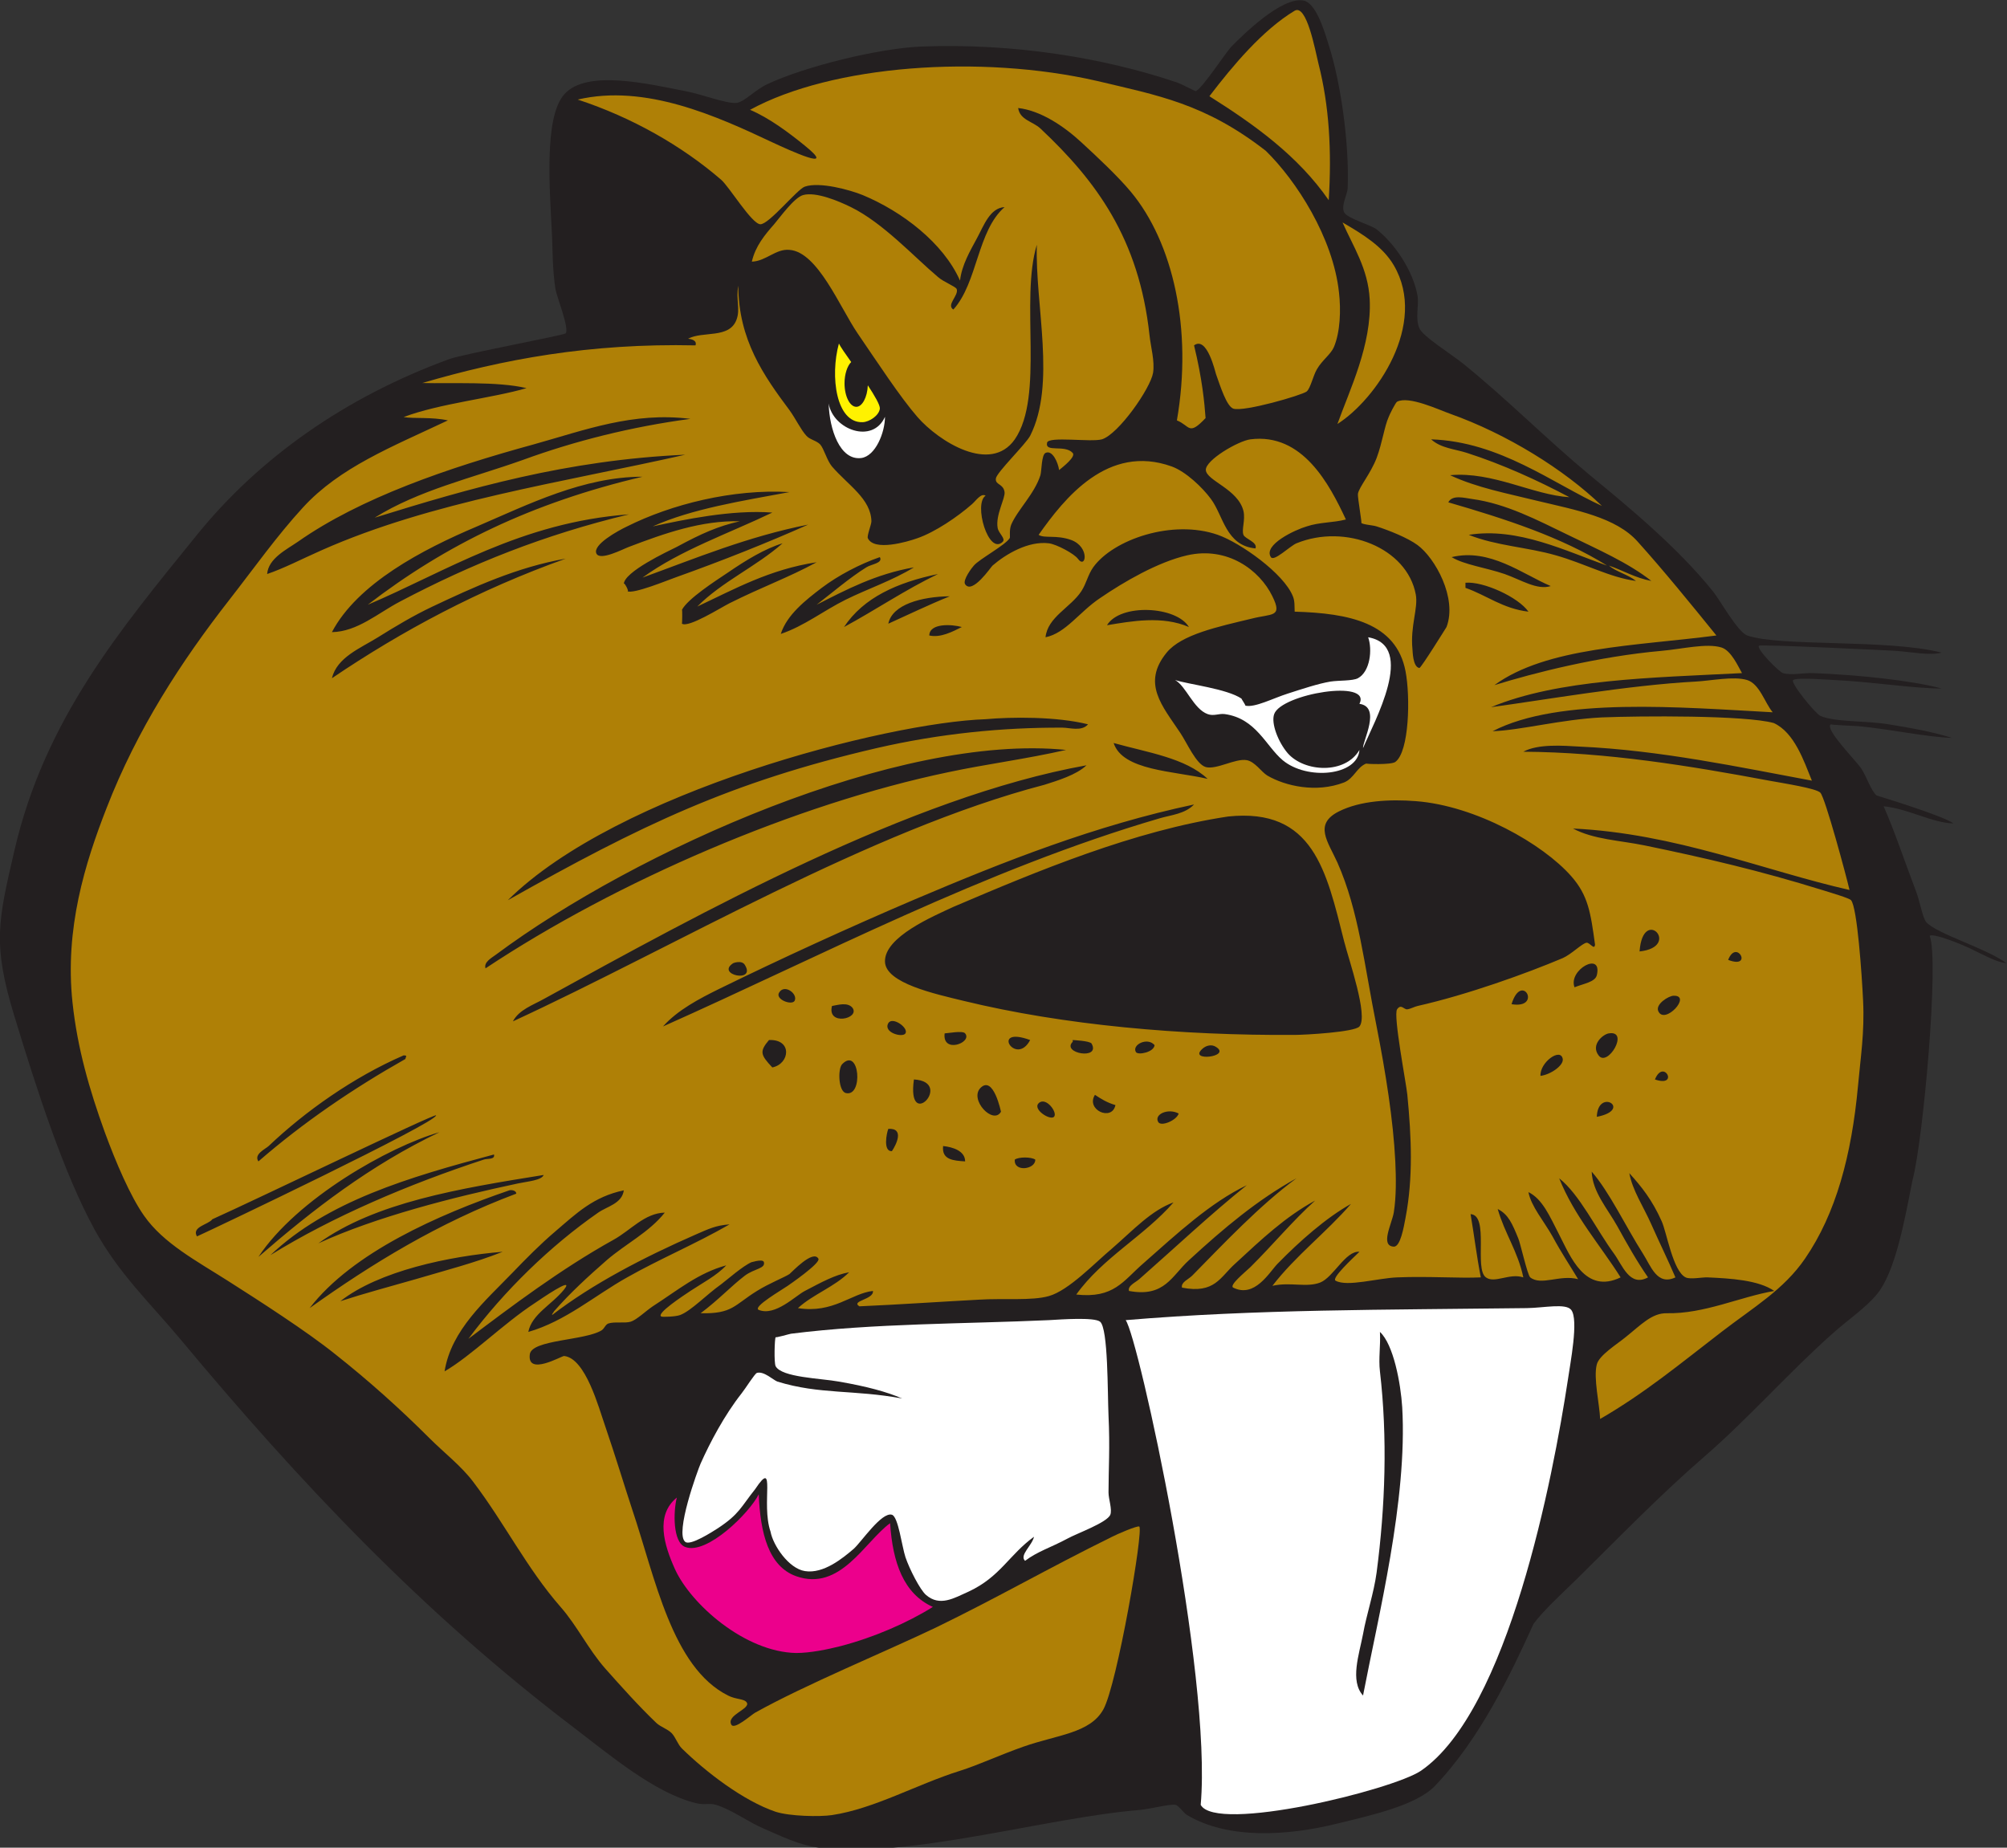 <?xml version="1.0" encoding="UTF-8" standalone="no"?>
<svg
   xmlns:dc="http://purl.org/dc/elements/1.1/"
   xmlns:cc="http://creativecommons.org/ns#"
   xmlns:rdf="http://www.w3.org/1999/02/22-rdf-syntax-ns#"
   xmlns:svg="http://www.w3.org/2000/svg"
   xmlns="http://www.w3.org/2000/svg"
   viewBox="0 0 752.28 692.587"
   height="692.587"
   width="752.28"
   xml:space="preserve"
   id="svg2"
   version="1.1"><rect x="0" y="0" width="752.28" height="692.587" fill="#333333" stroke="none"/><defs
     id="defs6" /><g
     transform="matrix(1.333,0,0,-1.333,0,692.587)"
     id="g10"><g
       transform="scale(0.1)"
       id="g12"><path
         id="path14"
         style="fill:#231f20;fill-opacity:1;fill-rule:evenodd;stroke:none"
         d="m 5459.94,3360.52 c -34.56,-8.64 -81.36,1.44 -129.6,5.03 -22.32,1.45 -380.16,18.73 -384.48,14.41 -7.2,-9.37 56.16,-73.44 67.68,-77.05 23.76,-7.19 60.48,1.45 86.4,0 123.12,-5.03 268.56,-19.43 360,-43.2 -73.44,-0.71 -201.6,19.45 -302.4,23.77 -16.56,0.72 -105.12,7.91 -115.2,0 -9.36,-6.48 61.2,-93.6 76.32,-100.8 41.05,-18 125.28,-12.97 192.23,-23.76 67.69,-10.8 130.33,-23.04 177.85,-38.16 -71.28,2.15 -167.76,23.76 -264.24,33.12 -0.72,0 -78.48,3.6 -77.04,5.04 -15.84,-15.12 70.56,-100.8 86.41,-124.56 15.11,-23.04 27.35,-62.64 43.19,-75.61 39.6,-12.23 187.92,-58.32 216,-78.47 -60.48,1.44 -126,41.04 -196.56,48.24 28.8,-64.08 59.05,-154.81 91.44,-239.77 11.52,-30.95 18,-73.43 28.8,-86.39 30.24,-33.12 167.76,-72.73 225.36,-115.21 -30.24,3.61 -61.92,22.32 -105.84,43.2 -15.12,7.21 -98.63,42.48 -110.16,33.85 27.36,-67.68 -18.72,-578.16 -48.24,-686.88 -22.31,-113.04 -48.24,-259.19 -100.8,-321.85 -31.68,-38.15 -81.36,-71.27 -124.56,-110.16 -119.52,-105.84 -236.15,-238.32 -360,-345.6 -121.68,-105.12 -242.64,-229.671 -360,-345.589 -38.88,-38.164 -92.16,-86.406 -120.23,-124.57 C 4248.9,490.605 4163.22,307.715 4034.34,173.086 3981.06,118.359 3852.19,90.273 3760.74,67.949 3618.9,32.676 3453.3,23.32 3338.1,91.719 c -10.8,6.484 -23.76,27.363 -33.12,28.789 -16.56,2.89 -68.4,-11.504 -100.8,-14.395 C 2937.06,83.789 2551.86,-32.129 2301.3,0.273 2245.86,7.48 2193.3,34.121 2147.94,53.555 c -46.08,19.434 -87.84,52.558 -134.64,66.953 -18.72,5.762 -32.4,-1.426 -57.6,5.058 -115.2,28.789 -240.48,134.629 -340.56,210.957 -424.08,321.836 -771.839,689.747 -1108.8,1094.397 -84.238,100.8 -172.078,182.87 -240.477,307.44 -87.125,159.12 -162.004,391.68 -225.363,599.77 -61.918,202.3 -46.078,267.11 0,465.83 85.68,370.79 300.238,624.24 513.359,887.76 174.239,215.28 416.164,387.36 710.641,494.64 38.16,13.68 322.56,66.96 326.16,72 10.8,13.68 -25.2,102.96 -28.8,124.55 -8.64,56.17 -7.92,113.05 -9.36,144.01 -6.48,134.64 -23.76,337.67 33.84,403.2 62.64,71.99 239.76,28.8 340.56,9.36 46.8,-8.64 115.2,-36 144,-33.12 21.6,2.16 50.4,35.28 86.4,52.56 107.28,50.4 313.92,100.79 432,105.83 259.92,10.09 512.64,-30.96 720,-100.79 15.84,-5.76 50.41,-24.48 52.56,-24.48 16.56,3.59 84.24,108 100.8,125.27 33.84,34.57 141.12,139.69 201.6,129.61 36,-5.76 59.04,-83.52 72,-125.28 31.68,-97.92 58.32,-269.28 53.28,-403.2 -1.44,-18 -18.72,-48.24 -10.08,-66.96 8.64,-18 75.6,-35.28 91.43,-48.24 48.25,-37.44 102.25,-113.76 115.21,-187.2 4.32,-25.92 -7.2,-63.36 5.04,-90.72 9.36,-23.05 87.84,-71.29 124.56,-100.8 126.72,-102.96 231.84,-210.24 354.96,-312.48 104.4,-85.69 245.52,-201.6 345.6,-326.16 20.17,-24.48 68.4,-113.04 96.48,-124.57 92.89,-32.39 393.84,-9.36 547.2,-48.23 v 0" /><path
         id="path16"
         style="fill:#af8006;fill-opacity:1;fill-rule:evenodd;stroke:none"
         d="m 3736.26,4632.76 c -85.67,123.84 -207.36,211.68 -335.52,292.32 64.81,84.96 149.76,186.48 239.76,240.47 33.84,19.45 57.6,-110.87 66.96,-149.03 30.24,-118.08 37.44,-245.52 28.8,-383.76 v 0" /><path
         id="path18"
         style="fill:#af8006;fill-opacity:1;fill-rule:evenodd;stroke:none"
         d="m 3775.14,4570.12 c 58.32,-33.85 113.04,-67.68 144,-120.24 97.2,-165.6 -50.4,-378 -158.4,-446.4 33.84,95.04 97.2,223.2 90.72,350.64 -4.32,85.68 -46.8,149.04 -76.32,216 v 0" /><path
         id="path20"
         style="fill:#ffffff;fill-opacity:1;fill-rule:evenodd;stroke:none"
         d="m 2330.1,4061.08 c 12.24,-73.44 123.84,-115.2 158.4,-37.44 0,-43.93 -26.64,-110.88 -66.96,-115.93 -59.76,-7.19 -89.28,80.65 -91.44,153.37 v 0" /><path
         id="path22"
         style="fill:#ffffff;fill-opacity:1;fill-rule:evenodd;stroke:none"
         d="m 3165.3,1483.48 c 366.49,30.95 727.92,28.81 1128.24,33.84 48.25,0.71 109.44,14.4 124.56,-5.03 21.61,-27.37 -2.88,-150.49 -9.36,-196.57 -41.76,-273.61 -167.04,-930.251 -413.28,-1099.45 -79.91,-53.985 -576,-175.665 -619.2,-95.762 32.4,367.207 -174.96,1314.002 -210.96,1362.972 z m 714.96,-144.01 c 21.6,-185.76 15.12,-379.431 -9.37,-565.915 -7.91,-58.321 -28.07,-116.641 -38.15,-172.793 -10.8,-56.895 -37.44,-131.758 0,-172.813 42.48,221.758 125.28,549.375 110.16,810.721 -4.32,67.68 -24.48,176.41 -62.64,211.68 2.16,-38.87 -4.32,-74.16 0,-110.88 v 0" /><path
         id="path24"
         style="fill:#ffffff;fill-opacity:1;fill-rule:evenodd;stroke:none"
         d="m 2882.34,806.68 c -16.56,15.84 19.45,42.48 25.2,67.675 -69.84,-50.39 -94.32,-112.324 -183.6,-154.082 -41.76,-18.71 -81.36,-43.203 -120.24,-9.355 -16.56,14.395 -46.08,71.992 -57.6,105.84 -10.08,30.234 -20.16,114.472 -38.16,119.512 -28.8,8.652 -85.68,-76.309 -107.28,-95.762 -30.24,-25.918 -84.96,-71.27 -137.52,-62.637 -45.36,7.207 -89.28,72.012 -96.48,110.879 -27.36,79.199 17.28,210.25 -43.2,119.53 -40.32,-50.409 -43.92,-69.842 -105.12,-110.155 -15.84,-10.098 -77.04,-49.687 -91.44,-38.164 -30.24,23.75 35.28,202.329 43.2,220.309 26.64,59.77 66.96,136.08 115.2,197.29 11.52,14.39 36.72,55.43 43.2,57.6 19.44,5.76 46.8,-20.88 57.6,-24.48 118.8,-36.72 215.28,-22.32 350.64,-47.52 -43.2,18.72 -98.64,33.83 -177.84,47.52 -51.12,9.36 -160.56,11.51 -177.84,43.21 -5.04,10.07 -2.88,77.75 0,82.07 -2.88,-3.6 41.04,9.35 43.2,9.35 234,29.53 486.72,27.37 725.04,38.17 36.72,2.16 127.43,8.63 144,-4.32 23.05,-18.73 20.88,-200.16 23.76,-264.24 4.33,-87.85 0,-151.93 0,-215.994 0,-18.731 10.8,-47.52 5.04,-62.656 -9.36,-22.305 -94.32,-52.559 -120.24,-66.954 -48.24,-25.918 -82.8,-35.273 -119.52,-62.636 v 0" /><path
         id="path26"
         style="fill:#ec008c;fill-opacity:1;fill-rule:evenodd;stroke:none"
         d="m 2133.54,993.867 c 4.32,-110.156 28.08,-203.027 105.12,-230.39 124.56,-43.926 192.24,96.484 264.24,149.043 7.2,-110.879 38.16,-198.731 120.24,-235.45 -71.28,-44.629 -165.6,-85.664 -259.2,-110.156 -36.72,-9.355 -85.68,-19.434 -125.28,-19.434 -144.72,2.872 -295.92,137.52 -340.56,235.43 -30.96,68.399 -56.16,151.934 5.04,201.602 -10.08,-39.59 -11.52,-125.996 23.76,-138.946 60.48,-23.046 180.72,95.743 206.64,148.301 v 0" /><path
         id="path28"
         style="fill:#af8006;fill-opacity:1;fill-rule:evenodd;stroke:none"
         d="m 4024.26,3960.28 c 27.36,-25.2 67.68,-27.37 100.8,-38.17 98.64,-31.68 198.72,-77.03 288,-124.55 -103.68,6.48 -214.56,72.72 -335.52,61.92 74.88,-35.28 160.56,-51.12 244.8,-72 108,-25.92 221.76,-46.09 282.96,-115.21 72,-79.91 150.48,-176.39 221.05,-263.52 -225.37,-29.51 -477.37,-32.39 -624.25,-139.67 111.6,34.56 292.32,80.63 470.17,96.47 57.59,5.04 126.71,22.33 168.47,9.37 27.36,-8.65 46.8,-53.28 57.6,-72.01 -254.16,-12.95 -516.95,-17.28 -705.6,-95.75 144.72,19.44 385.92,61.92 576,72 41.76,2.16 106.56,15.84 144,4.32 35.28,-10.8 50.4,-65.52 72.01,-90.72 -256.33,13.67 -600.49,43.92 -787.69,-53.28 79.92,2.88 192.24,33.12 307.44,38.88 105.84,4.32 403.2,6.48 483.13,-15.84 58.31,-26.64 84.95,-107.28 107.27,-162 -201.6,37.44 -426.96,85.68 -653.04,95.75 -48.24,2.89 -117.36,7.93 -158.4,-14.39 234.72,-1.45 468,-39.61 691.2,-81.36 43.2,-7.92 132.48,-21.6 144,-33.84 13.68,-13.68 73.44,-236.16 82.08,-273.61 -241.2,54.73 -488.88,159.13 -777.6,172.81 58.32,-30.96 131.04,-33.12 201.61,-47.52 167.75,-34.56 325.43,-71.29 498.95,-125.29 23.04,-7.19 77.04,-23.03 81.36,-28.79 17.28,-20.16 30.24,-207.37 33.85,-282.97 4.31,-90 -7.21,-159.12 -14.41,-239.75 -18,-194.41 -61.92,-358.57 -149.04,-485.29 -59.76,-87.11 -144,-136.07 -234.72,-205.92 -115.19,-88.55 -214.56,-171.35 -341.28,-244.78 -1.44,40.31 -19.44,115.91 -9.36,153.36 6.48,25.91 56.88,56.87 81.36,77.03 43.2,34.55 73.44,67.67 115.2,66.95 105.84,-2.15 205.92,46.09 302.4,62.66 -44.64,30.95 -124.56,35.27 -187.2,38.14 -15.84,0.72 -48.96,-6.46 -61.92,0 -36,17.29 -53.28,127.44 -67.67,158.4 -26.64,59.77 -56.89,97.21 -90.73,134.65 8.64,-48.24 39.6,-93.6 61.92,-144.01 21.6,-48.96 46.8,-100.07 67.68,-149.04 -51.84,-24.47 -69.12,32.4 -91.43,66.97 -46.81,73.44 -95.05,174.96 -144.01,230.39 2.16,-56.87 44.64,-104.39 72,-153.36 27.36,-49.68 55.44,-99.35 86.4,-144 -51.83,-28.07 -72,34.57 -95.76,66.97 -49.68,67.68 -96.48,166.31 -154.08,211.68 43.2,-107.28 114.48,-186.48 172.8,-278.65 -100.08,-48.24 -141.12,59.04 -172.8,120.25 -26.63,51.84 -46.8,100.08 -86.4,119.52 7.2,-39.59 43.93,-82.07 67.69,-124.55 24.47,-45.38 51.83,-86.41 71.99,-120.26 -51.11,13.69 -103.68,-19.43 -134.64,5.04 -7.92,6.49 -28.08,97.93 -33.84,110.18 -16.56,40.31 -27.36,66.95 -57.6,82.07 19.43,-68.4 56.88,-119.51 72,-192.25 -38.88,12.97 -80.64,-17.99 -105.12,0 -33.84,23.77 10.08,174.96 -43.2,177.85 10.08,-59.04 17.28,-119.53 28.8,-177.85 -60.48,-2.87 -147.6,3.61 -235.44,0 -54.72,-2.15 -140.4,-27.36 -172.8,-9.35 -12.96,6.48 47.52,62.63 66.96,81.36 -38.88,3.6 -72.72,-71.29 -110.16,-86.4 -38.88,-15.12 -83.52,2.16 -134.64,-9.36 65.52,84.96 151.2,149.77 221.04,230.39 -69.84,-38.87 -144.72,-105.12 -206.63,-168.47 -23.05,-23.75 -64.09,-97.21 -124.57,-66.96 -12.24,6.49 32.4,42.48 48.24,57.6 61.2,60.47 120.96,132.48 182.16,187.21 -83.52,-45.37 -149.76,-108.01 -225.36,-177.85 -41.76,-37.45 -56.88,-84.97 -149.04,-66.96 -3.6,15.12 18,23.03 28.8,33.83 87.12,88.57 189.36,197.29 293.05,273.61 -109.45,-60.48 -203.76,-139.68 -302.41,-230.41 -48.24,-43.92 -68.39,-105.11 -168.48,-86.38 -4.32,14.39 18,23.75 28.8,33.1 94.32,82.81 203.04,185.04 302.4,264.24 -102.24,-48.95 -194.4,-134.63 -292.32,-221.03 -55.44,-48.25 -81.36,-97.92 -187.19,-86.41 74.15,103.69 190.79,164.16 273.59,259.2 -63.36,-23.03 -113.04,-77.76 -172.8,-129.59 -48.24,-40.31 -121.68,-118.09 -177.84,-133.93 -47.51,-13.67 -128.88,-5.76 -196.56,-10.08 -108,-5.76 -222.48,-13.67 -336.24,-18.71 -25.2,15.84 41.04,18.71 38.16,43.21 -60.48,-6.49 -111.6,-64.09 -210.96,-48.25 42.48,38.87 102.96,59.75 144,100.81 -40.32,-7.21 -77.76,-28.09 -124.56,-52.56 -26.64,-13.69 -83.52,-72.02 -129.6,-53.28 -18.72,7.91 66.24,56.87 81.36,67.67 2.16,1.45 93.6,64.08 86.4,76.31 -15.12,26.64 -74.88,-38.14 -81.36,-43.18 -14.4,-9.38 -56.88,-25.94 -91.44,-47.52 -64.08,-39.61 -68.4,-64.81 -158.4,-62.66 51.84,38.89 84.96,75.61 124.56,105.84 27.36,20.18 58.32,19.45 53.28,38.16 -3.6,10.8 -42.48,-3.59 -33.84,0 -25.2,-10.8 -69.12,-49.66 -86.4,-62.63 -41.76,-29.51 -83.52,-74.16 -115.2,-86.41 -13.68,-5.04 -50.4,-5.76 -52.56,-4.32 -17.28,7.21 61.92,59.05 81.36,72.02 32.4,21.58 74.16,43.18 100.8,71.99 -79.2,-21.6 -136.08,-69.85 -206.64,-115.2 -20.16,-13.69 -45.36,-38.16 -61.92,-43.2 -16.56,-5.04 -45.36,0.72 -62.64,-5.04 -8.64,-2.89 -10.8,-13.69 -19.44,-19.45 -47.52,-28.79 -195.83,-25.92 -201.6,-66.96 -8.64,-62.63 90,-4.31 96.48,-5.03 60.48,-6.49 97.2,-145.43 115.2,-196.57 29.52,-86.4 54,-167.75 76.32,-235.426 64.8,-192.246 111.6,-443.536 269.28,-522.735 22.32,-11.504 45.36,-8.633 52.56,-19.433 12.24,-18.008 -58.32,-35.274 -43.2,-62.637 8.64,-15.117 55.44,27.363 66.96,33.848 141.84,79.199 367.92,172.07 509.04,239.746 174.96,84.961 316.08,167.05 494.64,254.882 13.68,7.208 70.56,31.68 76.32,28.809 12.97,-7.93 -61.92,-443.535 -100.8,-514.082 -37.44,-67.676 -129.6,-71.289 -225.36,-105.117 -65.52,-23.047 -125.28,-51.133 -177.84,-67.695 -121.68,-38.145 -240.48,-106.543 -360,-124.551 -33.83,-5.039 -118.08,-3.594 -158.4,9.355 -91.44,30.957 -196.56,112.324 -263.52,177.852 -12.24,12.226 -17.28,30.957 -28.8,43.183 -12.24,12.246 -30.96,17.286 -43.2,28.809 -48.96,46.797 -98.64,102.246 -144,153.359 -47.52,54.004 -78.48,119.512 -125.28,172.793 -95.04,108.731 -156.96,234.727 -244.8,350.64 -33.84,45.38 -82.8,82.8 -124.56,124.58 -82.8,82.79 -171.36,161.99 -264.24,235.42 -80.64,64.81 -213.121,149.77 -302.398,206.65 -87.117,55.44 -180.723,105.11 -234.723,182.16 -38.883,54.71 -79.918,151.19 -110.879,235.43 -43.195,119.53 -77.039,236.18 -90.722,364.32 -22.321,208.09 35.285,392.41 95.761,547.21 85.68,221.04 209.524,411.84 345.602,586.07 69.121,88.57 133.199,179.29 206.64,259.2 103.68,113.05 249.119,169.93 407.519,244.81 -45.36,10.08 -95.04,4.32 -124.56,9.35 100.8,38.17 249.84,53.29 345.6,81.37 -81.36,19.43 -210.96,12.24 -293.04,14.4 225.36,66.24 470.16,112.32 768.24,105.84 5.04,14.4 -12.96,18 -20.88,18.72 41.76,22.31 115.92,-0.72 136.08,53.28 11.52,30.24 -2.16,56.88 5.04,95.75 0.72,-152.63 72,-253.43 144,-349.91 17.28,-23.76 31.68,-54.72 47.52,-72 9.36,-10.81 28.8,-13.68 38.88,-24.48 10.8,-12.24 18.72,-44.65 33.12,-61.92 45.36,-52.57 109.44,-90.72 110.88,-154.08 0,-9.36 -12.96,-40.33 -10.08,-47.52 17.28,-37.44 109.44,-10.8 139.68,0 49.68,17.28 112.32,59.76 153.36,95.75 11.52,10.09 25.2,31.68 38.16,23.77 -34.56,-22.33 7.92,-169.2 48.24,-129.61 8.64,9.37 -11.52,23.05 -14.4,38.89 -6.48,36 21.6,82.8 19.44,100.8 -3.6,24.47 -26.64,19.43 -24.48,38.16 2.16,17.28 83.52,95.76 96.47,120.24 73.45,145.44 13.69,365.76 18.73,537.12 -47.52,-156.25 21.6,-425.52 -61.92,-547.2 -68.4,-97.92 -213.84,-5.76 -273.6,62.63 -48.96,56.17 -113.76,155.53 -168.48,235.45 -50.4,74.16 -112.32,228.96 -191.52,234.71 -38.88,3.61 -65.52,-31.68 -105.84,-33.11 10.08,43.92 36.72,75.59 62.64,105.12 16.56,19.44 56.16,74.88 81.36,82.08 36,10.07 99.36,-16.57 134.64,-33.84 90.72,-44.64 177.12,-139.68 244.8,-196.56 15.12,-13.69 49.68,-26.64 52.56,-33.85 6.48,-17.99 -30.24,-44.63 -9.36,-57.59 68.4,75.6 66.96,221.04 144,288 -41.04,-2.16 -58.32,-51.85 -77.04,-86.4 -20.16,-37.44 -43.2,-76.33 -48.24,-120.24 -46.8,105.84 -162.72,194.4 -273.6,240.48 -35.28,14.4 -120.96,38.16 -162.72,23.76 -21.6,-7.21 -100.8,-106.56 -125.28,-105.84 -24.48,1.44 -86.4,104.4 -110.16,125.28 -110.16,95.03 -249.84,174.96 -403.2,225.36 190.08,44.64 391.68,-46.8 547.2,-120.24 49.68,-23.04 185.76,-85.68 91.44,-9.36 -46.08,37.44 -100.08,77.76 -154.08,100.8 230.4,125.99 647.28,156.24 974.88,81.36 172.08,-41.05 303.84,-63.36 475.2,-196.56 85.68,-83.52 189.36,-244.08 205.92,-398.16 5.76,-49.68 3.6,-111.6 -14.4,-154.08 -8.64,-20.16 -33.12,-36.72 -47.52,-61.92 -10.8,-18.01 -18,-53.28 -28.8,-62.64 -13.68,-10.8 -177.84,-58.32 -206.64,-48.24 -18.72,7.2 -36,61.92 -48.24,96.48 -2.16,5.76 -25.2,108.72 -61.92,81.36 23.05,-94.32 29.52,-163.44 32.4,-204.48 -48.24,-51.12 -43.21,-21.6 -80.64,-6.48 44.64,257.03 -10.8,500.4 -129.59,642.96 -36.01,43.19 -94.33,97.92 -138.97,138.96 -48.24,44.64 -113.76,89.27 -177.84,96.48 5.04,-33.85 41.04,-37.44 62.65,-57.6 156.24,-146.88 277.19,-308.88 306.72,-581.04 3.59,-33.84 15.11,-72.73 10.07,-105.84 -7.2,-43.92 -97.2,-172.8 -144,-187.2 -30.96,-8.64 -149.76,9.36 -154.08,-9.36 -6.48,-28.81 49.68,-4.32 72,-28.81 10.09,-10.79 -29.53,-41.03 -38.16,-48.23 -2.88,20.87 -18.72,57.59 -38.16,48.23 -11.52,-5.04 -10.8,-50.39 -14.39,-62.63 -16.57,-52.56 -64.09,-97.21 -82.09,-138.96 -6.48,-16.56 -2.16,-35.28 -4.32,-38.16 -12.96,-20.16 -85.68,-59.04 -100.8,-77.04 -4.32,-4.32 -32.4,-41.04 -24.48,-52.56 20.16,-29.52 72.72,48.96 77.04,52.56 37.44,32.39 100.8,69.84 158.4,62.64 22.32,-2.88 71.29,-29.52 81.36,-43.21 23.04,-31.67 34.56,33.13 -18.72,52.56 -42.48,15.13 -74.88,3.61 -91.44,14.41 72,102.24 194.4,257.03 374.4,192.24 39.6,-14.41 86.4,-59.04 110.16,-91.44 35.28,-47.52 41.76,-131.04 125.28,-138.97 6.48,18.01 -29.52,26.65 -33.84,38.17 -5.76,14.4 5.77,41.76 0,66.96 -15.11,61.91 -103.68,84.96 -105.84,115.2 -1.44,28.08 91.44,82.08 125.28,86.4 146.88,18.72 222.48,-126.73 268.56,-225.36 -36,-9.37 -73.44,-7.21 -110.16,-19.44 -32.4,-9.36 -123.12,-51.84 -100.8,-86.4 8.65,-13.69 53.28,30.96 72.01,38.88 137.51,56.16 311.03,-12.24 335.51,-144 7.2,-38.88 -15.84,-87.84 -9.36,-154.08 0.72,-5.04 0.72,-49.68 19.44,-52.56 4.32,-0.72 76.32,115.2 76.32,115.2 30.96,81.36 -32.4,194.4 -81.36,230.39 -27.36,20.17 -79.2,41.05 -115.21,52.57 -10.79,3.6 -39.59,5.04 -43.19,10.07 2.89,-3.59 -10.8,73.45 -9.36,81.37 2.88,18.71 35.28,56.15 52.55,100.79 16.57,44.65 21.61,87.84 33.86,115.2 1.43,5.04 19.43,41.05 23.75,43.21 33.12,17.28 118.08,-23.05 149.04,-33.85 159.84,-56.88 321.12,-156.95 426.96,-259.2 -137.52,62.65 -286.56,180.72 -480.24,187.21 z m -2524.32,-14.4 c -239.04,-65.52 -486,-149.76 -662.397,-273.61 -32.402,-22.31 -82.805,-46.79 -86.402,-90.71 46.8,15.84 96.48,41.76 153.359,66.96 310.32,137.52 671.76,189.36 1022.4,268.55 -334.8,-15.11 -606.24,-94.31 -873.36,-177.11 124.56,77.75 272.16,110.88 417.6,162.72 144,52.56 303.12,92.87 470.16,115.2 -161.28,20.16 -294.48,-30.96 -441.36,-72 z m 306.72,-90.72 c -165.6,0 -319.68,-77.05 -465.12,-139.68 -153.36,-64.8 -336.24,-160.56 -408.239,-297.36 71.999,1.43 128.879,53.27 192.239,86.4 200.88,105.84 403.92,187.2 642.96,244.8 -303.84,-22.32 -516.96,-162.01 -734.4,-254.16 218.88,168.48 460.8,286.56 772.56,360 z m 413.28,-43.2 c -159.84,9.36 -332.64,-34.56 -456.48,-96.48 -25.92,-12.24 -97.92,-51.84 -86.4,-76.32 10.08,-21.6 75.6,12.96 91.44,18.72 100.08,38.16 204.48,74.88 311.76,72 -60.48,-13.68 -106.56,-33.84 -177.12,-72 -24.48,-12.25 -149.76,-70.57 -149.04,-105.12 -0.72,10.79 18,-24.48 9.36,-19.44 16.56,-9.36 115.92,31.68 134.64,38.15 133.2,47.53 261.36,98.65 374.4,149.05 -170.64,-33.84 -315.36,-94.32 -465.84,-149.05 105.84,77.05 241.92,123.85 365.04,182.89 -114.48,8.64 -249.84,-20.16 -336.24,-38.88 110.88,49.68 249.12,71.28 384.48,96.48 z m 2423.52,-249.84 c -64.8,51.12 -150.48,88.56 -234.72,129.6 -84.96,41.04 -173.52,87.83 -269.28,100.8 -21.6,2.87 -55.44,12.96 -66.96,-9.36 161.28,-46.8 318.24,-97.92 446.4,-177.84 -113.76,39.6 -250.56,108.72 -388.8,86.4 77.04,-30.96 164.88,-34.56 244.8,-57.6 81.36,-23.04 152.64,-62.65 225.36,-72 -22.32,18 -54.71,25.19 -76.32,43.2 40.32,-13.68 73.44,-34.56 119.52,-43.2 z m -1008,-43.2 c -25.2,64.08 -147.6,150.48 -210.96,172.8 -127.44,44.64 -294.48,-12.97 -350.64,-91.44 -15.12,-21.6 -18.72,-44.65 -33.12,-66.96 -30.24,-46.09 -95.04,-72.73 -100.8,-129.61 56.88,11.53 95.04,71.29 153.36,110.17 66.24,45.36 162.72,101.51 244.8,120.24 113.04,25.92 203.76,-41.04 239.76,-115.2 29.52,-59.76 -1.43,-48.24 -57.6,-62.65 -95.76,-23.03 -197.99,-44.63 -239.76,-95.75 -70.56,-86.4 -12.24,-149.76 38.16,-225.36 19.44,-28.8 44.64,-88.56 72,-96.48 30.23,-7.92 83.52,25.2 115.2,19.44 23.04,-4.32 41.04,-33.12 57.6,-43.2 50.4,-29.53 137.52,-49.68 216,-19.44 28.08,11.52 36,43.2 62.64,53.27 -3.6,-1.43 69.12,-4.31 81.36,4.33 39.6,28.8 42.48,184.32 28.81,254.87 -25.93,136.8 -159.13,163.44 -311.77,167.77 -0.72,14.4 0.72,29.52 -5.04,43.2 z M 2200.5,3667.96 c -49.68,-15.12 -102.96,-47.53 -153.36,-82.08 -34.56,-23.04 -113.76,-74.16 -129.6,-105.12 1.44,2.88 0.72,-39.6 0,-38.88 18.72,-12.24 109.44,45.35 133.92,57.6 92.16,46.07 167.04,72.72 244.8,115.2 -132.48,-20.16 -231.12,-75.6 -335.52,-124.56 69.12,69.84 165.6,112.32 239.76,177.84 z m 1881.36,-38.88 c 35.28,-21.6 96.48,-29.53 149.03,-47.52 46.81,-16.56 91.45,-46.08 129.61,-33.85 -79.91,33.85 -171.36,107.29 -278.64,81.37 z m -1771.2,-86.4 c -45.36,-34.56 -97.92,-75.61 -115.2,-129.6 66.24,22.31 120.24,65.52 182.88,96.47 62.64,30.97 130.32,53.29 191.52,90.73 -107.28,-18.72 -190.08,-62.64 -273.6,-105.12 41.04,31.68 94.32,77.04 139.68,105.12 14.4,9.36 47.52,11.52 38.16,28.8 -56.16,-19.44 -116.64,-51.12 -163.44,-86.4 z m -1094.4,-52.56 c -53.28,-25.2 -105.12,-56.16 -153.36,-86.41 -49.68,-30.95 -115.201,-56.15 -129.599,-115.19 197.999,133.92 413.279,249.12 657.359,336.23 -136.8,-23.75 -259.92,-80.63 -374.4,-134.63 z m 1157.04,-57.6 c 89.28,48.24 171.36,104.4 264.24,149.04 -114.48,-23.76 -209.52,-66.24 -264.24,-149.04 z m 1747.44,124.55 c 0,-4.31 0,-9.36 0,-14.39 59.76,-20.88 104.4,-58.32 177.12,-66.96 -28.8,41.04 -126.72,85.67 -177.12,81.35 z M 2497.86,3441.88 c 57.6,25.92 113.76,53.28 172.8,77.04 -79.2,-0.72 -162,-23.04 -172.8,-77.04 z m 614.88,-4.32 c 69.12,11.52 155.52,27.36 230.4,-5.04 -35.28,59.04 -192.96,66.96 -230.4,5.04 z m -499.68,-28.81 c 31.68,-7.19 65.52,10.8 91.44,23.77 -28.08,7.91 -90.72,11.52 -91.44,-23.77 z m 158.4,-235.43 c -277.92,-9.36 -1035.36,-203.77 -1343.52,-509.04 374.4,210.96 627.12,332.64 1036.8,427.68 177.84,41.04 354.96,58.32 522.72,57.59 20.88,0 54,-11.51 72,9.37 -89.28,22.31 -216,20.87 -288,14.4 z m 624.24,-167.77 c -62.64,59.04 -169.2,74.16 -264.24,100.81 25.2,-77.76 168.48,-78.48 264.24,-100.81 z M 1394.1,2510.92 c -11.52,-8.63 -34.56,-20.88 -28.8,-38.17 370.8,246.25 873.36,462.25 1301.04,551.53 108,23.04 217.44,36.72 331.2,62.64 -469.44,47.52 -1208.88,-282.24 -1603.44,-576 z m 134.64,-124.57 c -29.52,-16.55 -69.84,-30.24 -86.4,-62.64 455.76,210.25 1003.68,537.13 1494.72,665.29 36,11.52 89.29,27.36 118.08,54.71 -494.64,-88.55 -1082.88,-413.28 -1526.4,-657.36 z m 2889.36,345.61 c -79.92,90.72 -267.84,198 -437.04,210.95 -73.43,5.77 -155.51,1.45 -216,-28.79 -72,-36 -30.96,-84.96 -4.32,-144 60.48,-136.8 74.89,-285.84 110.15,-460.8 25.21,-128.17 46.81,-262.8 52.57,-379.44 2.17,-46.79 2.88,-98.65 -4.32,-144 -5.76,-32.4 -38.88,-93.59 0,-95.76 18.72,-0.73 28.09,54.72 33.13,81.36 21.59,113.03 16.55,226.8 5.03,345.59 -2.88,30.96 -40.32,223.93 -28.8,240.49 11.52,16.56 19.44,-1.45 28.8,0 10.08,1.44 19.43,7.21 28.8,9.35 140.4,31.68 306,91.45 408.24,134.65 24.48,10.8 54.72,41.76 66.96,43.21 9.36,0.7 22.32,-22.33 23.76,-5.04 -12.24,88.55 -18.71,137.5 -66.96,192.23 z m -1844.64,-64.8 c -185.76,-79.2 -378.72,-167.77 -550.8,-252 -56.88,-28.09 -117.36,-59.77 -158.4,-105.84 439.92,195.84 904.32,441.36 1396.8,585.36 31.68,9.36 71.28,12.24 96.48,38.88 -277.92,-59.04 -531.36,-159.12 -784.08,-266.4 z m 107.28,-21.61 c -55.44,-25.91 -194.4,-84.24 -192.24,-154.07 1.44,-60.48 141.12,-90.72 221.04,-110.17 280.8,-68.4 612.73,-97.91 930.96,-95.74 29.52,0 169.21,7.91 182.16,23.75 25.2,30.23 -29.52,185.76 -43.2,239.76 -49.68,197.28 -86.4,375.84 -326.16,350.63 -263.52,-39.59 -534.96,-152.64 -772.56,-254.16 z m 1929.6,-125.28 c 119.52,12.97 9.37,130.32 0,0 z m 249.12,-23.75 c 71.28,-27.36 23.76,61.19 0,0 z m -2764.8,-14.41 c -8.64,15.14 -33.84,5.04 -33.12,5.04 -49.68,-32.38 64.8,-56.88 33.12,-5.04 z m 2395.44,-28.79 c 16.56,69.12 -81.36,15.12 -62.64,-33.85 24.48,10.08 57.6,14.42 62.64,33.85 z m -239.76,-81.37 c 87.84,-14.39 28.8,93.62 0,0 z m -2016,9.36 c 10.08,19.45 -28.08,48.24 -43.2,23.77 -12.96,-19.44 35.28,-37.44 43.2,-23.77 z m 2428.56,-28.79 c 17.28,-40.33 95.76,44.63 43.2,43.2 -13.68,0 -51.84,-23.77 -43.2,-43.2 z m -2265.84,9.36 c -13.68,16.56 -41.04,7.92 -57.6,5.03 -14.4,-56.87 79.92,-35.99 57.6,-5.03 z m 149.04,-72 c 9.36,15.84 -36.72,48.25 -48.24,28.79 -15.12,-26.64 40.32,-41.76 48.24,-28.79 z m 167.76,0 c -6.48,8.64 -49.68,0 -57.6,0 -7.2,-58.32 79.2,-25.92 57.6,0 z m 1781.28,-61.93 c 25.2,-34.55 87.84,71.29 28.8,61.93 -15.84,-2.17 -51.84,-31.68 -28.8,-61.93 z m -1598.41,43.2 c -113.75,41.76 -40.3,-76.31 0,0 z m -725.03,-77.03 c 49.68,10.08 56.88,79.92 -9.36,77.03 -27.36,-32.4 -23.76,-41.76 9.36,-77.03 z m 897.84,66.95 c -4.32,7.93 -53.28,10.08 -53.28,10.08 0,0 0.72,-5.04 0,-5.04 -32.4,-32.4 79.2,-51.83 53.28,-5.04 z m 124.56,-23.75 c 5.76,-9.37 50.4,-0.72 52.56,19.44 -20.16,23.75 -64.8,0.72 -52.56,-19.44 z m 225.36,14.4 c -12.96,8.63 -28.8,3.59 -38.16,-5.04 -42.48,-37.44 82.8,-23.05 38.16,5.04 z m 974.88,-33.85 c -5.76,33.13 -64.8,-9.35 -62.64,-47.52 28.8,3.61 65.53,29.53 62.64,47.52 z M 755.461,1973.09 c -9.359,-8.66 -42.481,-23.05 -28.805,-43.21 125.285,108.71 264.246,203.75 413.284,287.99 0.72,6.49 7.2,10.08 -5.04,10.08 -141.119,-61.19 -277.201,-157.68 -379.439,-254.86 z m 1622.879,149.02 c 49.68,-12.23 38.88,131.05 -10.08,81.37 -12.96,-12.97 -10.8,-76.33 10.08,-81.37 z m 2275.2,38.16 c 69.12,-23.75 24.48,60.49 0,0 z m -2083.68,0 c -20.88,-149.76 113.76,-6.48 0,0 z m 244.8,-90.72 c 0,-0.72 -20.88,103.69 -57.6,66.97 -32.4,-33.12 36,-105.11 57.6,-66.97 z m 321.84,18.73 c -23.04,6.49 -40.32,17.29 -57.6,28.79 -26.63,-42.48 48.24,-75.59 57.6,-28.79 z m 1353.6,-33.12 c 102.96,20.15 2.88,83.51 0,0 z m -1526.4,0 c 11.52,11.52 -23.04,58.32 -43.2,38.16 -17.28,-17.28 32.4,-48.96 43.2,-38.16 z m -1737.36,4.31 c -6.48,4.32 -502.559,-235.43 -629.281,-292.32 -10.797,-15.12 -59.039,-20.88 -43.2,-48.22 51.118,23.02 674.641,320.39 672.481,340.54 z m 2030.39,-18.71 c 7.93,-14.41 52.57,5.04 57.61,23.75 -29.52,15.84 -69.84,-2.15 -57.61,-23.75 z m -748.79,-82.09 c 12.24,18.01 36,65.53 -10.08,62.64 -5.04,-12.23 -15.12,-64.06 10.08,-62.64 z M 726.656,1661.31 c 153.367,133.2 314.644,257.77 509.044,350.64 -141.12,-40.31 -401.04,-187.18 -509.044,-350.64 z m 1987.204,268.57 c 0,29.51 -34.56,40.32 -61.92,43.21 -4.32,-38.89 28.8,-41.06 61.92,-43.21 z M 760.5,1666.35 c 174.238,108.01 388.8,199.45 599.76,268.57 10.08,3.6 32.4,-0.72 28.8,14.4 C 1149.3,1885.23 921.063,1818.28 760.5,1666.35 Z m 2093.04,268.57 c -3.6,-35.99 58.32,-28.08 57.6,0 -11.52,7.91 -46.8,7.91 -57.6,0 z M 895.141,1699.47 c 163.439,74.89 378.719,129.61 561.599,168.48 27.36,5.76 66.24,8.65 72,23.77 -237.6,-38.17 -473.76,-77.05 -633.599,-192.25 z m 537.119,149.05 c -199.44,-68.4 -441.358,-174.97 -561.6,-331.2 175.68,125.28 362.16,239.75 581.04,321.84 0,10.08 -15.84,10.8 -19.44,9.36 z m 523.44,-124.56 c -146.16,-64.08 -290.16,-138.96 -403.2,-226.09 0,5.04 3.6,5.76 5.04,10.08 45.36,51.85 96.48,98.65 148.32,144 53.28,46.08 119.52,78.48 163.44,133.93 -56.88,-1.45 -95.76,-49.69 -144,-76.33 -149.04,-82.79 -288,-187.91 -408.24,-278.63 100.8,135.35 230.4,261.37 365.04,354.96 24.48,17.28 66.96,25.19 72,62.64 -85.68,-18.01 -133.2,-64.81 -192.24,-115.2 -43.2,-36.72 -84.24,-78.48 -119.52,-115.19 -77.76,-80.65 -173.52,-162.02 -192.24,-278.66 75.6,43.93 164.88,133.93 254.16,192.25 12.96,8.63 113.76,78.48 82.08,38.16 -34.56,-43.2 -90.71,-69.12 -100.8,-119.53 105.12,30.26 186.48,102.25 277.92,153.36 92.88,52.56 191.52,93.61 288,149.04 -39.6,-2.87 -59.04,-12.95 -95.76,-28.79 z m -998.641,-187.2 c 68.401,22.32 138.961,41.03 211.681,61.91 82.8,24.49 167.04,46.1 244.8,77.05 -149.76,-12.24 -348.48,-54 -456.481,-138.96 v 0" /><path
         id="path30"
         style="fill:#ffffff;fill-opacity:1;fill-rule:evenodd;stroke:none"
         d="m 3304.26,3283.48 c 37.44,-12.25 146.16,-24.48 187.2,-52.56 -2.88,2.16 12.96,-20.16 10.08,-19.45 26.64,-6.47 78.48,20.89 119.52,33.85 40.33,12.96 85.67,28.08 120.24,33.84 23.76,3.6 61.92,1.43 77.04,9.36 34.56,18.71 41.04,80.64 28.8,115.19 136.8,-23.75 15.84,-239.03 -14.4,-311.75 -1.44,19.43 51.84,115.92 -10.08,124.56 35.28,70.55 -219.6,28.07 -239.76,-28.81 -9.36,-25.91 11.52,-79.19 38.16,-110.15 46.8,-53.28 161.28,-59.76 201.6,9.36 -5.03,-72.72 -146.88,-86.4 -216,-28.8 -47.52,40.32 -74.87,117.36 -162.72,129.59 -16.56,2.17 -30.96,-6.48 -48.24,0 -39.6,14.4 -60.48,78.49 -91.44,95.77 v 0" /><path
         id="path32"
         style="fill:#fff200;fill-opacity:1;fill-rule:evenodd;stroke:none"
         d="m 2358.9,4229.55 c 4.32,-8.63 18,-28.79 34.56,-51.84 -10.8,-10.79 -18.72,-33.83 -18.72,-59.76 0,-36.72 15.12,-66.23 33.12,-66.23 16.56,0 30.96,26.64 32.4,60.48 19.44,-29.52 34.56,-55.44 33.84,-65.52 -2.16,-19.45 -29.52,-37.44 -48.24,-38.16 -74.88,-2.89 -92.16,128.88 -66.96,221.03 v 0" /></g></g></svg>